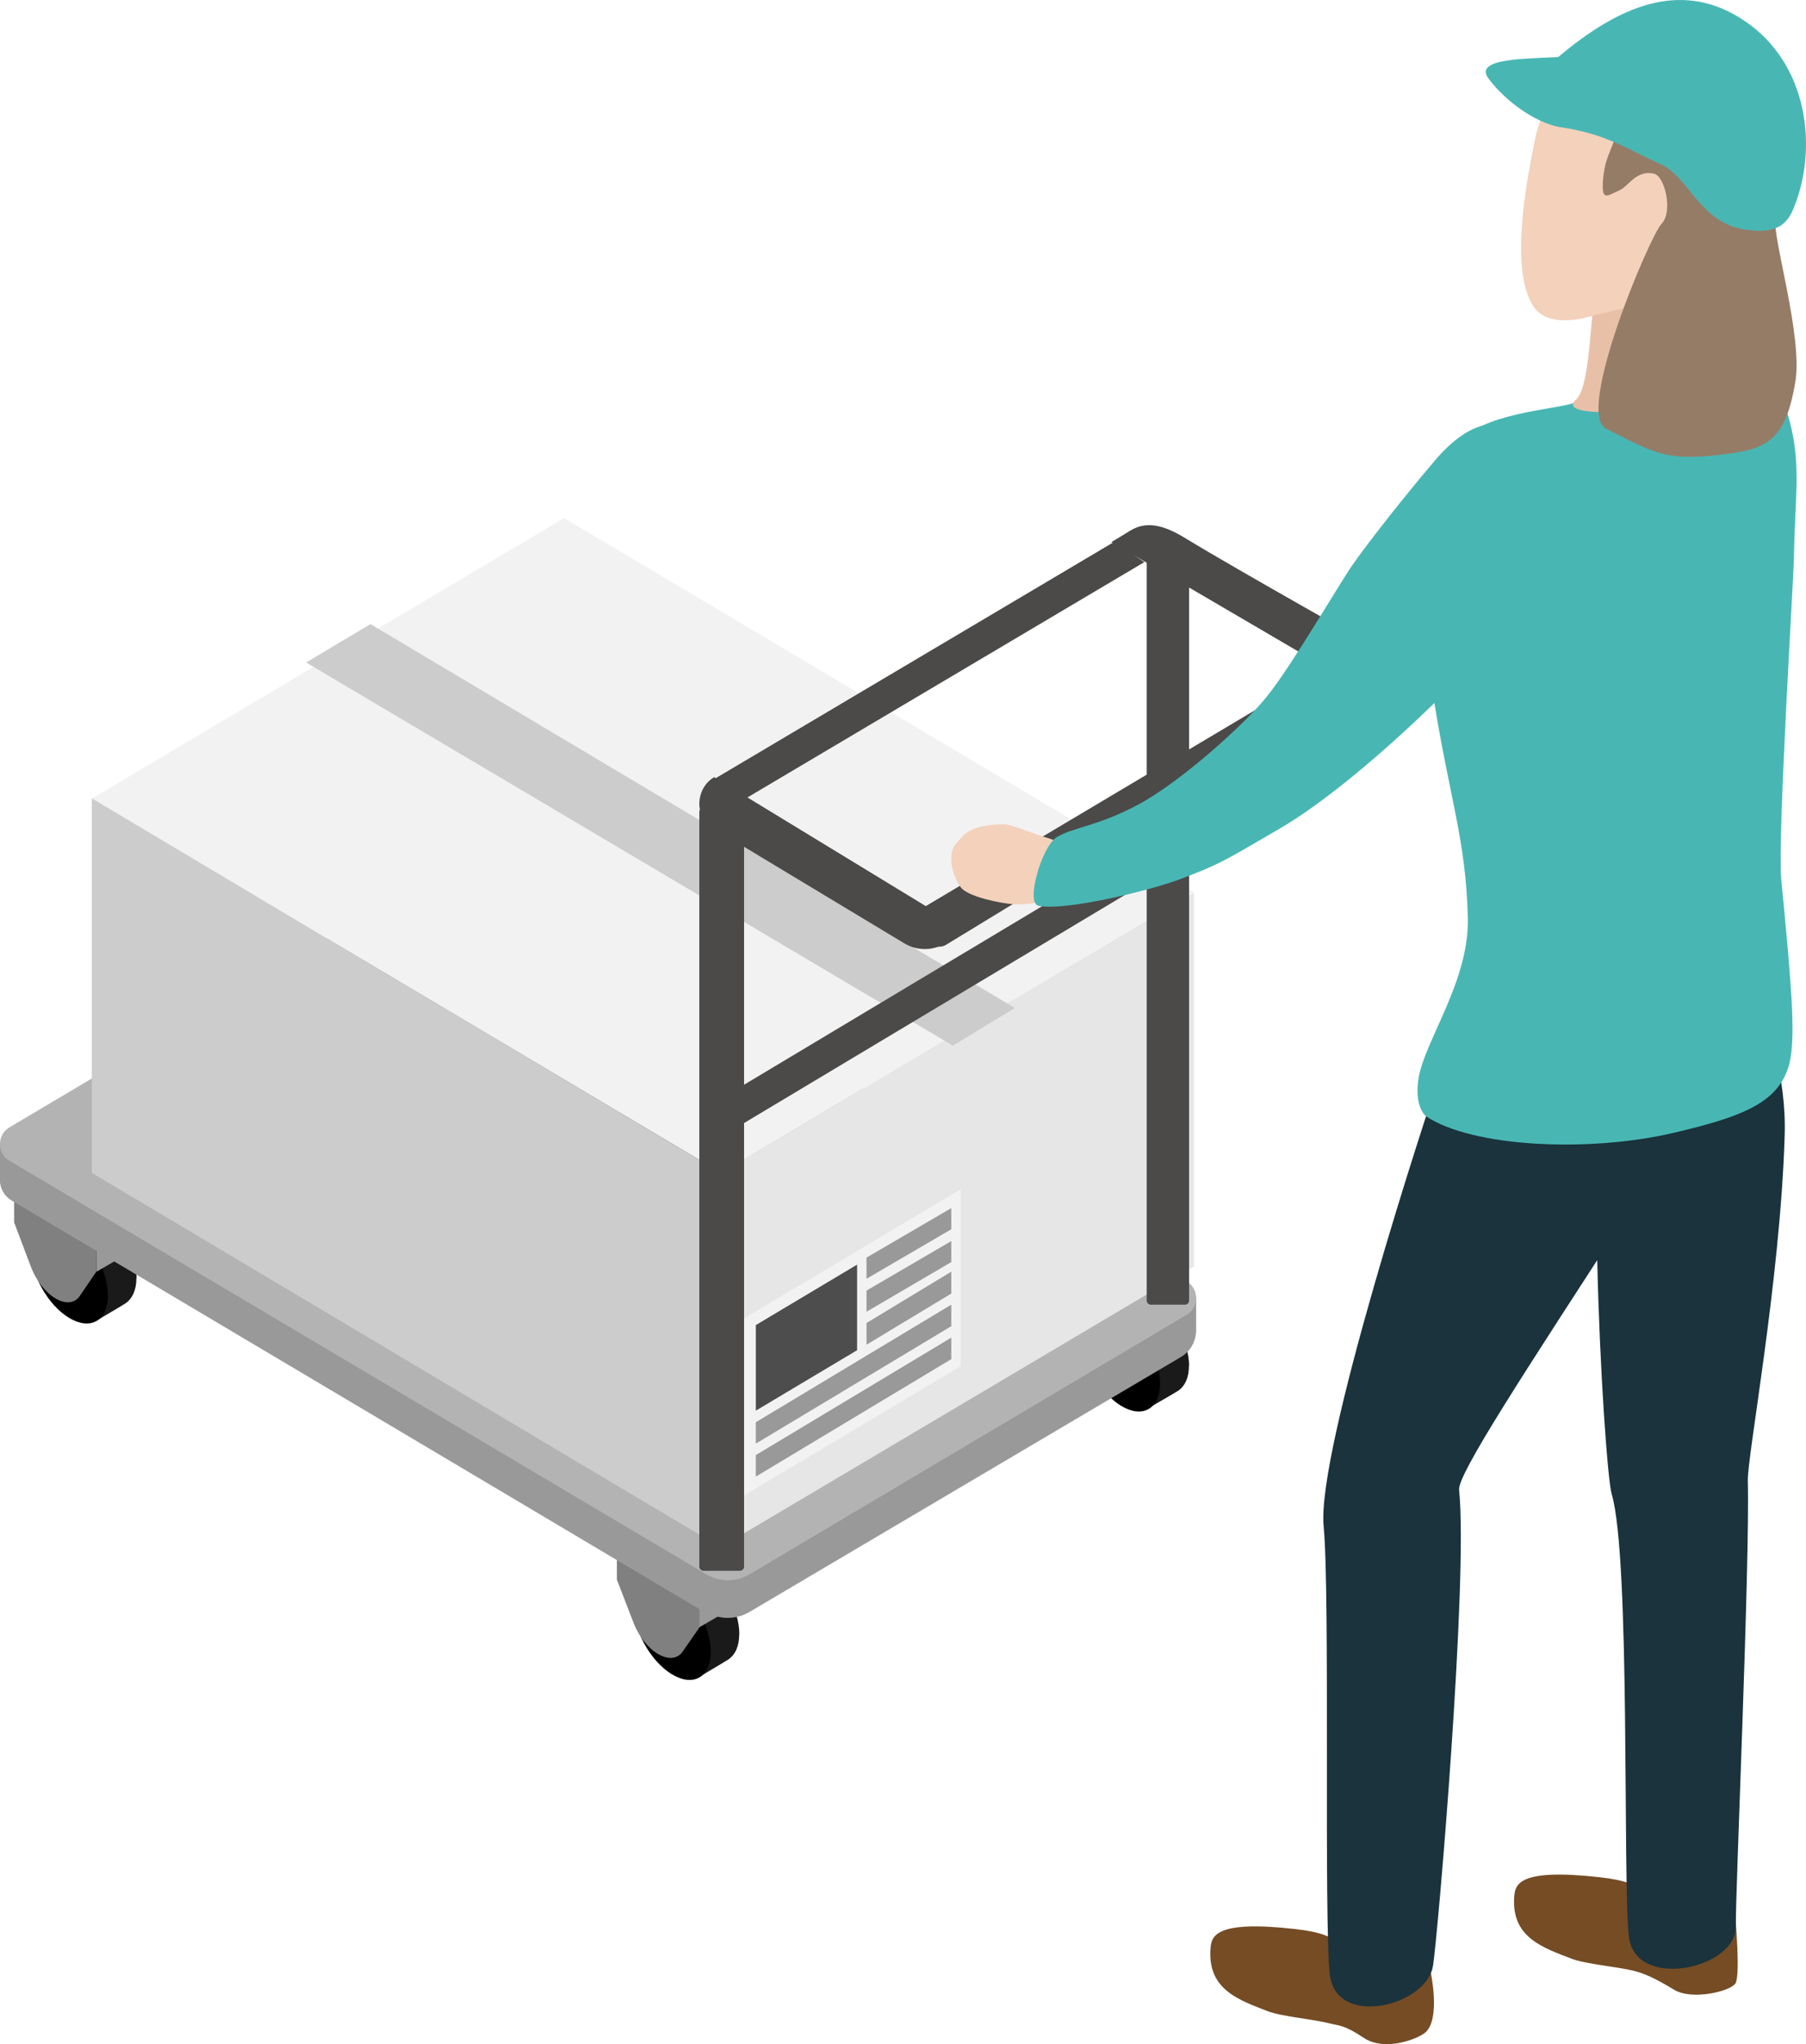 <svg width="767" height="868" xmlns="http://www.w3.org/2000/svg" xmlns:xlink="http://www.w3.org/1999/xlink" xml:space="preserve" overflow="hidden"><defs><clipPath id="clip0"><rect x="1040" y="210" width="767" height="868"/></clipPath></defs><g clip-path="url(#clip0)" transform="translate(-1040 -210)"><path d="M1097.94 752.634C1097.94 757.828 1096.18 761.374 1093.47 763.338 1092.78 763.844 1080.64 771.001 1080.64 771.001 1080.64 771.001 1086.12 765.047 1081.52 762.324 1072.47 756.877 1065.11 743.768 1065.11 733.001 1065.11 726.921 1057 729.708 1057 729.708 1057 729.708 1070.02 721.855 1071.46 721.411 1074.23 720.525 1077.75 721.032 1081.59 723.312 1090.64 728.758 1098 741.868 1098 752.634Z" fill="#1A1A1A" fill-rule="evenodd"/><path d="M1081.19 743.86C1087.5 755.248 1087.36 767.392 1080.88 770.983 1074.4 774.574 1064.03 768.254 1057.72 756.865 1051.41 745.477 1051.55 733.333 1058.03 729.742 1064.51 726.151 1074.88 732.471 1081.19 743.86Z" fill-rule="evenodd"/><path d="M1046 717.063 1046 729.049 1053.16 748.01C1054.23 750.8 1055.74 753.464 1057.5 755.81L1057.5 755.81C1061.21 760.566 1065.73 763.292 1069.44 762.975L1069.44 762.975C1071.26 762.785 1072.77 761.898 1073.84 760.376L1081 749.849 1081 737.927 1046.06 717Z" fill="#808080" fill-rule="evenodd"/><path d="M1081 750.001 1098 740.145 1098 728 1081 738.11 1081 750.001Z" fill="#999999" fill-rule="evenodd"/><path d="M1046 717.165 1080.88 738.001 1098 727.962 1063.44 707 1046 717.165Z" fill="#CCCCCC" fill-rule="evenodd"/><path d="M1353.94 904.001C1353.94 909.091 1352.22 912.567 1349.58 914.491 1348.91 914.987 1337.07 922.001 1337.07 922.001 1337.07 922.001 1342.41 916.166 1337.93 913.498 1329.09 908.16 1321.91 895.312 1321.91 884.762 1321.91 878.803 1314 881.534 1314 881.534 1314 881.534 1326.7 873.838 1328.11 873.403 1330.81 872.535 1334.25 873.031 1337.99 875.266 1346.82 880.603 1354 893.451 1354 904.001Z" fill="#1A1A1A" fill-rule="evenodd"/><path d="M1337.23 895.215C1343.54 906.603 1343.4 918.747 1336.92 922.339 1330.44 925.93 1320.07 919.609 1313.76 908.221 1307.45 896.833 1307.59 884.689 1314.07 881.098 1320.55 877.506 1330.92 883.827 1337.23 895.215Z" fill-rule="evenodd"/><path d="M1302 869.062 1302 880.787 1309.16 899.335C1310.23 902.065 1311.74 904.671 1313.5 906.966L1313.5 906.966C1317.21 911.619 1321.73 914.287 1325.44 913.976L1325.44 913.976C1327.26 913.79 1328.77 912.922 1329.84 911.433L1337 901.135 1337 889.472 1302.06 869Z" fill="#808080" fill-rule="evenodd"/><path d="M1337 901 1354 891.081 1354 879 1337 889.046 1337 901Z" fill="#999999" fill-rule="evenodd"/><path d="M1302 868.796 1336.88 889 1354 879.327 1319.44 859 1302 868.796Z" fill="#CCCCCC" fill-rule="evenodd"/><path d="M1544.94 790.001C1544.94 795.091 1543.18 798.567 1540.47 800.491 1539.78 800.988 1527.64 808.001 1527.64 808.001 1527.64 808.001 1533.12 802.166 1528.52 799.498 1519.47 794.16 1512.11 781.312 1512.11 770.761 1512.11 764.803 1504 767.534 1504 767.534 1504 767.534 1517.02 759.838 1518.46 759.403 1521.23 758.535 1524.75 759.031 1528.59 761.266 1537.64 766.603 1545 779.451 1545 790.001Z" fill="#1A1A1A" fill-rule="evenodd"/><path d="M1528.03 781.238C1534.34 792.626 1534.2 804.77 1527.71 808.361 1521.23 811.952 1510.86 805.631 1504.55 794.243 1498.24 782.855 1498.38 770.711 1504.86 767.12 1511.35 763.529 1521.72 769.849 1528.03 781.238Z" fill-rule="evenodd"/><path d="M1493 755.062 1493 766.787 1500.16 785.335C1501.23 788.065 1502.74 790.671 1504.5 792.966L1504.5 792.966C1508.21 797.619 1512.73 800.286 1516.44 799.976L1516.44 799.976C1518.26 799.79 1519.77 798.921 1520.84 797.432L1528 787.135 1528 775.471 1493.06 755Z" fill="#808080" fill-rule="evenodd"/><path d="M1528 787 1545 777.145 1545 765 1528 775.047 1528 787Z" fill="#999999" fill-rule="evenodd"/><path d="M1493 754.796 1527.88 775.001 1545 765.327 1510.44 745 1493 754.796Z" fill="#CCCCCC" fill-rule="evenodd"/><path d="M1339.87 878.119 1040 695 1040 710.97C1040 714.539 1041.88 717.858 1044.83 719.612L1339.81 894.464C1345.52 897.846 1352.61 897.846 1358.32 894.464L1541.6 786.184C1545.55 783.867 1548 779.482 1548 774.786L1548 760.632 1358.32 878.119C1352.61 881.501 1345.52 881.501 1339.81 878.119Z" fill="#999999" fill-rule="evenodd"/><path d="M1340 878.611 1040 695 1040 711.013C1040 714.592 1041.88 717.92 1044.83 719.678L1339.94 895 1339.94 878.611Z" fill="#999999" fill-rule="evenodd"/><path d="M1043.95 702.857 1339.83 878.414C1345.6 881.862 1352.69 881.862 1358.46 878.414L1544.05 768.251C1549.32 765.117 1549.32 757.28 1544.05 754.144L1248.17 578.586C1242.4 575.138 1235.31 575.138 1229.54 578.586L1043.95 688.749C1038.68 691.884 1038.68 699.721 1043.95 702.857Z" fill="#B3B3B3" fill-rule="evenodd"/><path d="M1079 549.098 1346.4 708.001 1547 588.839 1279.54 430 1079 549.098Z" fill="#F2F2F2" fill-rule="evenodd"/><path d="M1079 549 1079 708.032 1346 867 1346 708.032 1079 549Z" fill="#CCCCCC" fill-rule="evenodd"/><path d="M1547 589 1547 747.84 1346 867.001 1346 708.161 1547 589Z" fill="#E6E6E6" fill-rule="evenodd"/><path d="M1170 491.307 1197.33 475 1471 638.007 1444.67 654.001 1170 491.307Z" fill="#CCCCCC" fill-rule="evenodd"/><path d="M1448 790.144 1356 845 1356 769.855 1448 715 1448 790.144Z" fill="#F2F2F2" fill-rule="evenodd"/><path d="M1404 783.341 1361 809 1361 772.659 1404 747 1404 783.341Z" fill="#4D4D4D" fill-rule="evenodd"/><path d="M1444 731.981 1408 753 1408 744.019 1444 723 1444 731.981Z" fill="#999999" fill-rule="evenodd"/><path d="M1444 745.919 1408 767 1408 758.019 1444 737 1444 745.919Z" fill="#999999" fill-rule="evenodd"/><path d="M1444 759.281 1408 781 1408 771.784 1444 750 1444 759.281Z" fill="#999999" fill-rule="evenodd"/><path d="M1444 773.146 1361 823 1361 813.919 1444 764 1444 773.146Z" fill="#999999" fill-rule="evenodd"/><path d="M1444 787.135 1361 837.001 1361 827.865 1444 778 1444 787.135Z" fill="#999999" fill-rule="evenodd"/><path d="M1354.17 553C1355.18 553 1356 553.787 1356 554.758L1356 875.242C1356 876.213 1355.18 877 1354.17 877L1338.83 877C1337.82 877 1337 876.213 1337 875.242L1337 554.758C1337 553.787 1337.82 553 1338.83 553Z" fill="#4B4A49" fill-rule="evenodd"/><path d="M1543.27 440C1544.23 440 1545 440.787 1545 441.758L1545 762.242C1545 763.213 1544.23 764 1543.27 764L1528.73 764C1527.78 764 1527 763.213 1527 762.242L1527 441.758C1527 440.787 1527.78 440 1528.73 440Z" fill="#4B4A49" fill-rule="evenodd"/><path d="M1532.34 565 1342 678.993 1355.79 687.001 1545 573.701 1532.34 565Z" fill="#4B4A49" fill-rule="evenodd"/><path d="M1513.34 440 1343 541.008 1356.79 549.001 1526 448.684 1513.34 440Z" fill="#4B4A49" fill-rule="evenodd"/><path d="M1605.88 492 1432 595.461 1432.87 606.266C1433.25 610.852 1438.12 613.49 1441.93 611.103L1621 501.925 1605.88 492Z" fill="#4B4A49" fill-rule="evenodd"/><path d="M1442.02 610.223C1436.54 613.807 1429.62 613.933 1424.01 610.538L1340.3 560.118C1334.88 553.957 1336.31 544.15 1343.29 540L1343.29 540 1450 605.006 1442.02 610.223Z" fill="#4B4A49" fill-rule="evenodd"/><path d="M1619.35 503.001 1512 440.168C1512 440.168 1518.08 436.583 1520.02 435.325 1527.92 430.419 1536.19 434.067 1544.15 438.973 1565.27 451.866 1629.62 487.968 1629.62 487.968 1633.45 490.359 1631.82 494.51 1630.5 495.641L1619.28 503.001Z" fill="#4B4A49" fill-rule="evenodd"/><path d="M1484.64 565.742C1489.3 567.053 1492.25 569.175 1494.14 569.612 1496.03 570.048 1509.61 569.487 1509.61 569.487L1512 576.976 1510.49 582.78C1510.49 582.78 1500.68 588.085 1499.23 589.084 1495.21 591.83 1476.28 594.389 1470.36 593.951 1464.45 593.514 1452.63 590.956 1448.79 587.586 1445.65 584.84 1441.31 573.419 1446.21 567.989 1449.61 564.307 1451.5 560.312 1466.28 560.001 1469.55 559.938 1478.85 564.12 1484.64 565.742Z" fill="#F3D1BB" fill-rule="evenodd"/><path d="M1647.44 1046.51C1647.44 1046.51 1652.08 1067.05 1645.37 1073.01 1642.36 1075.67 1628.2 1081.38 1619.12 1075.29 1610.85 1069.71 1608.4 1070.16 1605.02 1069.27 1598.13 1067.43 1584.28 1066.29 1578.39 1064.01 1566.61 1059.38 1552.83 1055.07 1554.08 1037.56 1554.46 1032.37 1555.52 1025.2 1590.11 1029.13 1612.29 1031.67 1603.27 1036.74 1618.3 1037.56 1633.4 1038.39 1647.38 1046.51 1647.38 1046.51Z" fill="#754C24" fill-rule="evenodd"/><path d="M1776.99 1024.44C1776.99 1024.44 1779.26 1048.94 1776.99 1052.28 1774.72 1055.61 1758.52 1059.52 1750.9 1054.86 1742.39 1049.63 1737.73 1047.87 1734.32 1046.99 1727.39 1045.16 1713.46 1044.03 1707.53 1041.76 1695.69 1037.16 1681.82 1032.88 1683.08 1015.5 1683.46 1010.34 1684.53 1003.22 1719.32 1007.12 1741.63 1009.64 1732.56 1014.68 1747.68 1015.5 1762.81 1016.32 1776.93 1024.38 1776.93 1024.38Z" fill="#754C24" fill-rule="evenodd"/><path d="M1789.18 629.414C1790.49 648.801 1798.76 666.055 1797.94 692.28 1796.07 753.704 1781.98 828.679 1782.29 838.781 1783.23 873.915 1776.91 1015.52 1777.22 1027.88 1777.72 1045.95 1734.34 1055.55 1731.77 1032.21 1729.08 1008.31 1732.59 871.594 1724.45 844.302 1721.26 833.573 1710.68 660.91 1726.39 631.171 1738.22 608.773 1756.44 630.356 1756.44 630.356L1789.24 629.352Z" fill="#1A333D" fill-rule="evenodd"/><path d="M1712.36 623.793C1715.49 629.688 1778.4 652.704 1734.48 720.246 1686.67 793.871 1658.98 836.076 1659.67 842.662 1663.62 880.477 1650.58 1032.68 1648.58 1044.79 1645.76 1061.91 1607.17 1071.44 1604.72 1048.17 1602.22 1024.28 1604.91 886.686 1602.15 858.152 1599.02 826.043 1644.94 684.875 1653.34 660.919 1661.74 637.025 1691.25 556 1691.25 556L1712.36 623.856Z" fill="#1A333D" fill-rule="evenodd"/><path d="M1708.33 381.088C1722.55 375.444 1745.9 367.041 1753.78 363.466 1758.98 361.146 1764.11 354.938 1779.89 359.829 1789.03 362.651 1794.67 370.866 1798.92 384.787 1805.43 406.171 1802.3 418.963 1801.87 447.307 1801.74 454.957 1794.85 566.703 1796.48 583.258 1801.05 630.477 1802.99 652.675 1799.42 663.461 1794.35 678.825 1778.83 684.406 1750.97 690.99 1714.72 699.518 1665.32 697.136 1645.67 684.029 1644.85 683.465 1640.6 679.138 1642.47 667.725 1645.17 651.672 1664.01 626.589 1663.38 599.75 1662.57 566.703 1655.75 549.458 1648.98 507.319 1645.04 482.8 1641.41 428.808 1659.56 398.646 1667.58 385.414 1701.51 383.847 1708.33 381.088Z" fill="#48B7B4" fill-rule="evenodd"/><path d="M1717 339.469C1715.43 343.195 1715.37 374.501 1709.3 379.719 1703.29 384.874 1719.38 386.054 1732.21 384.129 1737.04 383.383 1745.74 381.707 1750 379.222 1755.69 375.868 1759.07 370.96 1758.82 365.308 1758.32 352.637 1760.83 337.729 1761.96 335.742 1763.65 332.822 1717 339.469 1717 339.469Z" fill="#E8C0A8" fill-rule="evenodd"/><path d="M1790.94 290.836C1786.68 311.353 1761.99 332.933 1736.98 339.063 1727.83 341.315 1720.37 343.067 1713.1 344.943 1705.96 346.757 1696.18 346.694 1691.92 341.065 1681.14 326.803 1687.53 290.461 1691.92 269.131 1697.75 241.045 1724.64 223.155 1751.96 229.16 1779.28 235.165 1796.7 262.751 1790.88 290.774Z" fill="#F3D1BB" fill-rule="evenodd"/><path d="M1702.36 250.75C1707.62 255.323 1706.25 256.952 1714.28 259.082 1722.31 261.212 1725.32 262.34 1726.63 264.909 1727.32 266.224 1724.19 272.74 1722.49 277.563 1720.8 282.45 1720.17 290.594 1721.11 292.223 1722.05 293.977 1724.06 292.474 1727.83 290.782 1731.65 289.091 1734.98 281.949 1742.51 283.766 1747.02 284.831 1750.66 299.866 1745.64 305.066 1740.63 310.266 1708.88 385.318 1722.05 392.021 1743.95 403.11 1748.09 406.243 1775.44 402.484 1792.2 400.165 1798.66 394.652 1802.48 372.162 1805.75 352.741 1792.38 309.639 1794.14 303.312 1798.22 288.715 1802.36 248.056 1786.67 241.103 1770.99 234.211 1767.79 227.633 1757.31 225.378 1742.82 222.245 1692.32 239.536 1693.01 242.982 1693.7 246.365 1699.22 248.119 1702.36 250.812Z" fill="#957C67" fill-rule="evenodd"/><path d="M1681.96 235.41C1687.49 234.782 1701.78 234.217 1701.78 234.217 1728.4 211.745 1753.31 202.518 1777.79 216.893 1807.3 234.217 1811.9 270.499 1802.84 295.545 1800.26 302.638 1797.55 309.794 1781.76 307.597 1761.31 304.71 1757.84 285.125 1744.88 279.538 1733.18 274.454 1722.8 266.984 1703.6 264.159 1690.14 262.213 1676.67 249.91 1671.89 242.943 1668.3 237.733 1676.36 236.1 1681.96 235.473Z" fill="#48B7B4" fill-rule="evenodd"/><path d="M1701.14 409.142C1697.94 401.238 1690.86 395.153 1681.71 391.389 1665.35 384.614 1650.18 404.688 1647.92 407.323 1639.46 417.172 1621.6 439.441 1614.2 450.169 1608.5 458.449 1588.88 492.199 1578.1 505.686 1569.13 516.978 1541.87 541.757 1523.38 551.669 1506.14 560.89 1495.67 561.267 1488.72 565.532 1482.45 569.421 1475.43 593.573 1481.07 594.64 1492.98 596.898 1528.71 587.99 1540.93 583.411 1559.23 576.573 1561.36 574.628 1582.99 562.144 1621.35 540 1683.46 477.206 1697.57 452.929 1700.14 448.475 1703.71 415.541 1701.08 409.079Z" fill="#48B7B4" fill-rule="evenodd"/></g></svg>